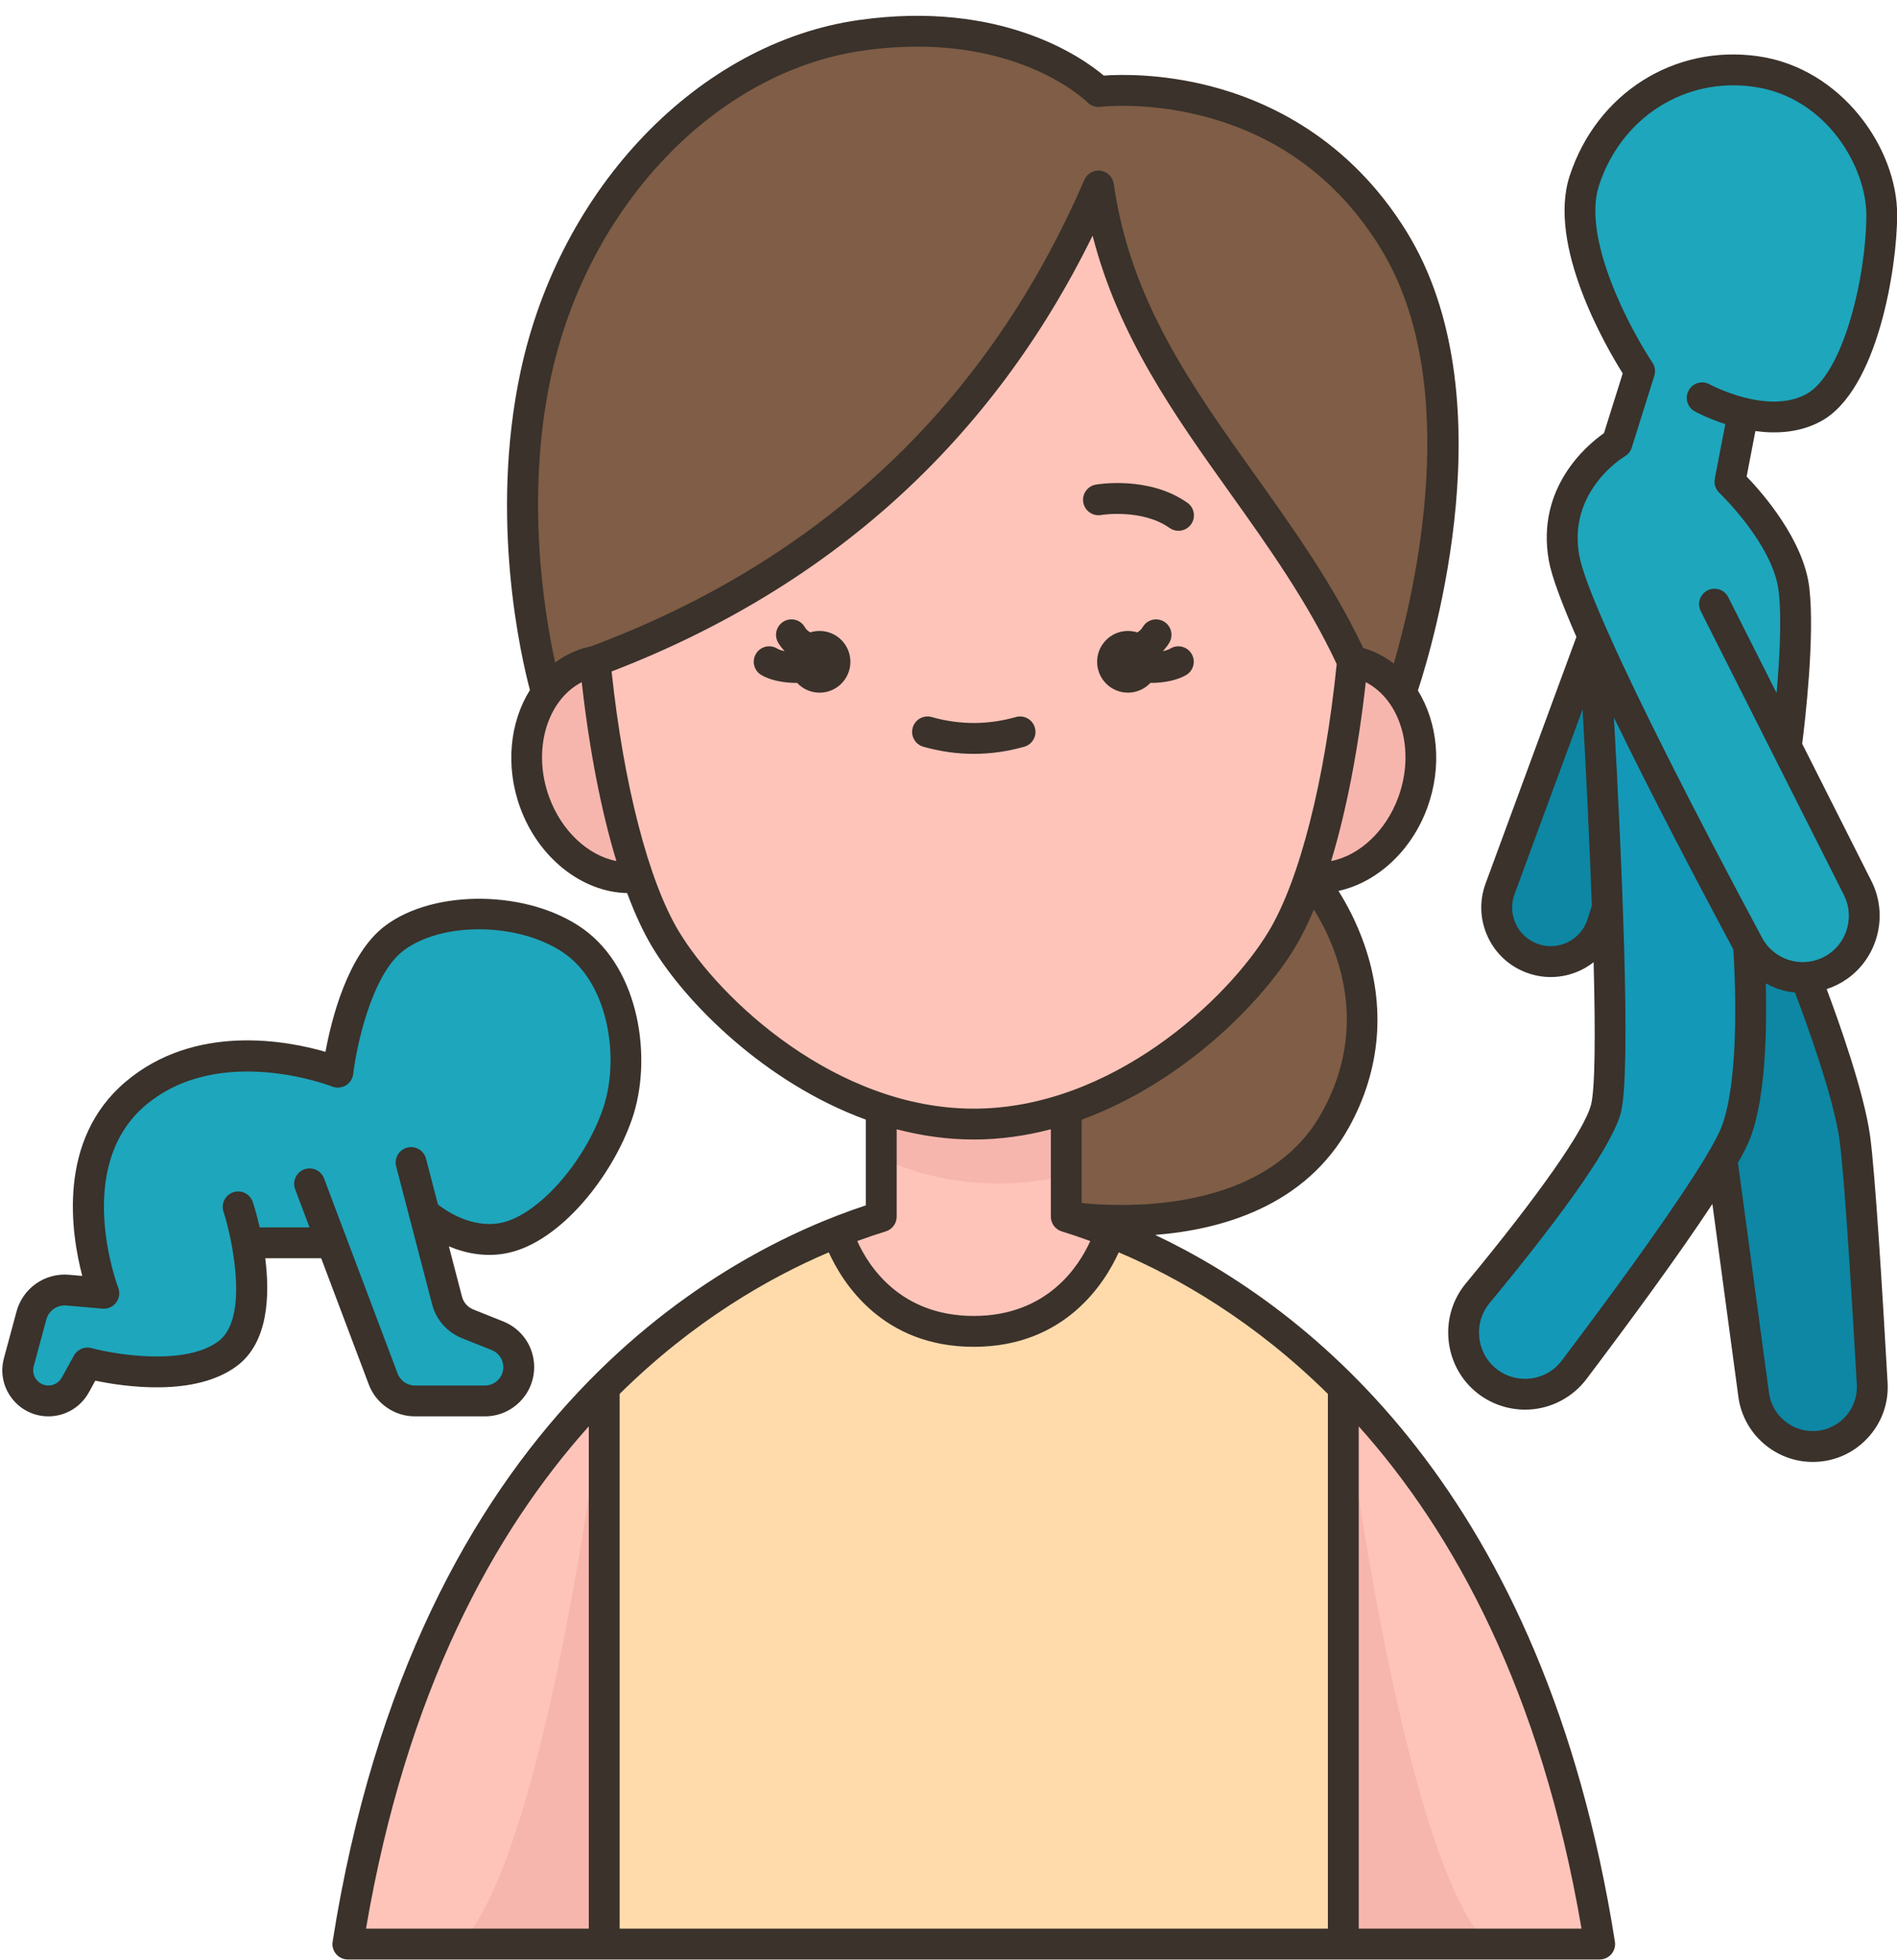 <?xml version="1.0" encoding="UTF-8"?><svg xmlns="http://www.w3.org/2000/svg" xmlns:xlink="http://www.w3.org/1999/xlink" height="508.2" preserveAspectRatio="xMidYMid meet" version="1.0" viewBox="-0.6 -4.1 492.1 508.2" width="492.1" zoomAndPan="magnify"><g><g><g id="change1_1"><path d="M414.372,500.008h-66.51c-37.311-44.982-29.61-93.786,0-144.45 C376.512,384.298,403.232,429.468,414.372,500.008z" fill="#fec4b9"/></g><g id="change1_2"><path d="M156.142,355.558c35.227,50.528,40.037,99.003,0,144.45h-66.51 C100.772,429.468,127.492,384.298,156.142,355.558z" fill="#fec4b9"/></g><g id="change2_1"><path d="M287.372,315.378h-70.74c-17.66,6.97-39.59,19.2-60.49,40.18v144.45h191.72v-144.45 C326.962,334.578,305.032,322.348,287.372,315.378z" fill="#ffdbac"/></g><g id="change3_1"><path d="M416.362,231.288l-1.32,4.18c-1.9,5.99-7.43,9.78-13.36,9.78c-1.58,0-3.2-0.28-4.78-0.85 c-7.3-2.64-11.06-10.73-8.37-18.01l24.1-65.45c0.613-0.719,1.077-0.533,1.157-0.373 C422.145,166.449,433.193,200.716,416.362,231.288z" fill="#0d87a3"/></g><g id="change3_2"><path d="M485.062,354.668c-1.15-20.41-3.16-53.87-4.51-63.67c-1.97-14.41-12.74-41.64-12.74-41.64 c2.389-13.695-4.055-15.808-14.84-8.4l-6.87,55.65l8.22,60.99c1.03,7.67,7.58,13.39,15.31,13.39c8.58,0,15.46-6.97,15.46-15.43 C485.092,355.258,485.082,354.968,485.062,354.668z" fill="#0d87a3"/></g><g id="change4_1"><path d="M452.972,240.958c0,0,2.59,33.41-3.28,48.63c-0.69,1.78-1.93,4.18-3.59,7.02 c-8.23,14.07-26.68,39.03-38.35,54.49c-5.57,7.36-16.2,8.48-23.18,2.45c-3.65-3.16-5.53-7.61-5.53-12.1 c0-3.58,1.2-7.18,3.66-10.16c12.02-14.54,30.83-38.35,33.3-47.91c1.53-5.9,1.23-28.13,0.36-52.09 c-1.11-30.58-3.15-63.99-3.51-69.87C434.906,175.14,453.893,210.303,452.972,240.958z" fill="#1498b7"/></g><g id="change5_1"><path d="M462.782,189.478c0,0,3.63-26.92,2-40.72s-16.62-27.97-16.62-27.97l3.43-17.77 c5.55,1.32,12.38,1.77,18.22-1.37c12.23-6.59,17.73-35.18,17.73-50.04c0-14.8-12.24-34.22-32.54-37.15 c-20.3-2.94-38.44,9.44-44.6,28.28c-6.17,18.83,14.33,49.4,14.33,49.4l-5.86,18.63c0,0-17.24,10.18-13.75,29.8 c0.73,4.08,3.52,11.36,7.51,20.37l0.22,0.48c10.57,23.78,29.23,59.23,40.12,79.54c3.03,5.66,8.93,8.69,14.84,8.4 c2.91-0.13,5.82-1.07,8.4-2.87c4.39-3.08,6.81-8.02,6.81-13.1c0-2.42-0.55-4.88-1.71-7.18L462.782,189.478z" fill="#1ea6bc"/></g><g id="change5_2"><path d="M109.472,310.508l5.91,22.65c0.71,2.73,2.67,4.96,5.29,6l7.79,3.12c3.32,1.33,5.5,4.55,5.5,8.13 c0,2.42-0.98,4.61-2.56,6.2c-1.59,1.58-3.78,2.56-6.2,2.56h-18.2c-3.64,0-6.91-2.26-8.19-5.67l-13.33-35.33h-21.94l-0.06,0.01 c1.74,9.27,2.68,22.91-4.97,28.68c-12.04,9.1-36.42,2.47-36.42,2.47l-3.17,5.73c-1.4,2.54-4.07,4.11-6.96,4.11 c-4.51,0-7.96-3.69-7.96-7.94c0-0.69,0.09-1.39,0.28-2.09l3.26-12.1c1.14-4.2,5.11-6.97,9.44-6.6l9.35,0.82 c0,0-13.1-33.78,8.24-51.8c21.34-18.02,52.48-5.53,52.48-5.53s3-25.9,14.57-34.7c11.57-8.79,34.1-8.27,46.76,0.81 c12.66,9.09,16.23,30.08,11.21,44.69c-5.03,14.61-17.98,29.8-29.33,32.17C118.902,319.268,109.472,310.508,109.472,310.508z" fill="#1ea6bc"/></g><g id="change6_1"><path d="M339.152,223.368h-0.01l-63.14,60.01c-6.34,8.706-5.58,18.118,0,28.01c0,0,51.14,8.74,69.86-25.15 C364.582,252.338,339.152,223.368,339.152,223.368z" fill="#7f5d46"/></g><g id="change6_2"><path d="M360.942,58.158c-27.61-44.83-76.59-38.52-76.59-38.52s-20.43-20.43-61.63-14.58 c-41.2,5.85-74.9,43.72-84.37,87.99c-9.06,42.38,2.85,82.46,2.85,82.46h221.6C362.802,175.508,388.542,102.998,360.942,58.158z" fill="#7f5d46"/></g><g id="change7_1"><path d="M164.862,223.368l-0.01,0c-10.79,1.3-22.07-6.59-26.75-19.4c-3.77-10.32-2.26-21.18,3.1-28.46 c2.32-3.15,5.37-5.63,9.03-7.1c1.18-0.48,2.32-0.79,3.53-1.03C186.024,174.178,191.943,192.899,164.862,223.368z" fill="#f7b6ad"/></g><g id="change7_2"><path d="M350.242,167.378c1.21,0.24,2.35,0.55,3.53,1.03c3.66,1.47,6.71,3.95,9.03,7.1 c5.36,7.28,6.87,18.14,3.1,28.46c-4.68,12.81-15.96,20.7-26.75,19.4l-0.01,0C321.056,197.39,320.69,175.645,350.242,167.378z" fill="#f7b6ad"/></g><g id="change1_3"><path d="M284.352,44.138c-25.65,59.33-69.18,100.42-130.59,123.24c2.09,21.43,5.97,41.14,11.1,55.99 c2.17,6.29,4.57,11.71,7.15,16.01c9.24,15.4,30.34,35.55,55.99,44v28.01c-3.53,1.08-7.34,2.4-11.37,3.99 c0,0,7.07,25.76,35.37,25.76s35.37-25.76,35.37-25.76c-4.03-1.59-7.84-2.91-11.37-3.99v-28.01c25.65-8.45,46.75-28.6,55.99-44 c2.58-4.3,4.98-9.72,7.15-16.01c5.13-14.85,9.01-34.56,11.1-55.99C330.132,123.548,291.562,94.618,284.352,44.138z" fill="#fec4b9"/></g><g id="change7_3"><path d="M156.142,355.558v144.45h-37.37C141.662,476.328,156.142,355.558,156.142,355.558z" fill="#f7b6ad"/></g><g id="change7_4"><path d="M347.862,355.558v144.45h37.37C362.342,476.328,347.862,355.558,347.862,355.558z" fill="#f7b6ad"/></g><g id="change7_5"><path d="M276.002,283.378v17.35c-27.93,6.61-48-4.68-48-4.68v-12.67c7.66,2.52,15.72,4,24,4 C260.282,287.378,268.342,285.898,276.002,283.378z" fill="#f7b6ad"/></g></g><g id="change8_1"><path d="M280.416,126.198c-0.383-2.176,1.069-4.25,3.245-4.634c0.558-0.099,13.78-2.329,23.761,4.705 c1.806,1.272,2.239,3.768,0.966,5.573c-0.779,1.105-2.017,1.696-3.273,1.696c-0.796,0-1.6-0.236-2.3-0.73 c-7.175-5.056-17.661-3.385-17.765-3.365C282.874,129.824,280.8,128.374,280.416,126.198z M265.101,189.533 c2.125-0.602,3.361-2.813,2.759-4.938c-0.602-2.124-2.813-3.364-4.938-2.759c-7.258,2.055-14.563,2.055-21.821,0 c-2.128-0.604-4.336,0.635-4.938,2.759c-0.602,2.126,0.634,4.337,2.759,4.938c4.338,1.228,8.742,1.851,13.089,1.851 C256.36,191.383,260.764,190.76,265.101,189.533z M418.322,499.384c0.183,1.155-0.15,2.333-0.91,3.223 c-0.76,0.89-1.871,1.401-3.041,1.401l-324.737-0.001c-1.17,0-2.281-0.512-3.041-1.401c-0.76-0.89-1.092-2.067-0.91-3.223 c21.664-137.148,101.806-178.895,138.323-190.922v-22.229c-26.145-9.548-46.753-30.34-55.424-44.792 c-2.312-3.854-4.488-8.553-6.498-13.959c-11.651-0.236-22.968-9.073-27.738-22.139c-3.951-10.82-2.66-22.241,2.522-30.504 c-2.232-8.402-10.618-44.305-2.423-82.63c10.213-47.762,46.283-85.228,87.715-91.108c36.991-5.25,58.029,9.727,63.566,14.398 c4.164-0.297,14.747-0.573,27.563,2.715c15.034,3.856,36.095,13.553,51.054,37.852c26.1,42.393,6.841,106.819,2.868,118.894 c5.12,8.254,6.379,19.616,2.448,30.384c-4.125,11.299-13.15,19.427-23.049,21.577c2.152,3.424,4.689,8.132,6.69,13.849 c5.646,16.127,4.284,32.517-3.937,47.399c-11.368,20.579-33.245,26.62-50.297,27.954 C339.278,335.19,399.912,382.836,418.322,499.384z M340.242,231.743c-1.527,3.644-3.138,6.895-4.82,9.698 c-8.671,14.452-29.279,35.244-55.424,44.792v21.624c11.237,1.136,47.888,2.646,62.362-23.556 C354.947,261.515,346.143,241.273,340.242,231.743z M353.694,172.789c-1.968,17.629-5.066,33.492-8.987,46.397 c7.346-1.457,14.219-7.776,17.437-16.587C366.578,190.455,362.774,177.503,353.694,172.789z M143.401,167.697 c1.632-1.213,3.414-2.232,5.345-3.006c1.239-0.496,2.483-0.862,3.869-1.151c59.93-22.347,103.019-63.052,128.069-120.991 c0.71-1.645,2.429-2.617,4.202-2.378c1.775,0.238,3.176,1.626,3.429,3.399c4.307,30.149,20.041,52.207,36.7,75.56 c9.96,13.963,20.239,28.389,28.022,44.809c0.76,0.214,1.491,0.46,2.221,0.752c2.077,0.833,3.983,1.946,5.712,3.282 c5.305-18.215,18.256-72.475-3.439-107.714c-10.827-17.587-26.28-29.1-45.93-34.219c-14.824-3.861-26.622-2.444-26.741-2.431 c-1.225,0.156-2.46-0.267-3.333-1.14c-0.777-0.764-19.723-18.92-58.243-13.449c-38.175,5.42-71.491,40.315-81.016,84.862 C135.665,124.762,140.569,154.746,143.401,167.697z M159.297,219.186c-3.921-12.905-7.019-28.768-8.987-46.397 c-9.079,4.714-12.884,17.667-8.45,29.81C145.077,211.41,151.953,217.729,159.297,219.186z M252.002,283.383 c35.643,0,65.876-28.251,76.56-46.058c8.002-13.337,14.553-39.166,17.587-69.24c-7.518-16.078-17.744-30.428-27.647-44.31 c-14.306-20.055-29.035-40.703-35.67-66.782c-26.113,53.224-68.036,91.196-124.778,113.026 c3.115,29.246,9.558,54.256,17.388,67.306C186.126,255.132,216.36,283.383,252.002,283.383z M221.775,317.711 c2.87,6.378,11.079,19.426,30.227,19.426s27.357-13.048,30.227-19.426c-2.658-0.976-5.142-1.807-7.406-2.503 c-1.679-0.516-2.825-2.067-2.825-3.823v-22.658c-6.422,1.683-13.112,2.656-19.997,2.656c-6.885,0-13.574-0.973-19.997-2.656v22.658 c0,1.756-1.146,3.308-2.825,3.823C226.917,315.905,224.433,316.736,221.775,317.711z M160.14,357.349v138.658l183.724,0V357.349 c-19.154-18.911-38.79-30.131-54.251-36.711c-3.613,7.965-13.96,24.5-37.611,24.5s-33.998-16.535-37.611-24.5 C198.931,327.218,179.295,338.438,160.14,357.349z M94.345,496.007l57.796,0V365.756 C127.533,393.22,104.849,434.396,94.345,496.007z M409.66,496.008c-10.505-61.612-33.189-102.788-57.796-130.252v130.252 L409.66,496.008z M212.002,159.511c-0.842,0-1.653,0.132-2.416,0.373c-0.594-0.333-1.072-0.789-1.414-1.379 c-1.109-1.911-3.556-2.561-5.467-1.453c-1.911,1.108-2.561,3.557-1.453,5.467c0.479,0.826,1.061,1.56,1.704,2.228 c-0.76-0.153-1.451-0.377-1.977-0.689c-1.9-1.134-4.354-0.508-5.483,1.391c-1.13,1.897-0.507,4.353,1.391,5.482 c2.214,1.318,5.658,2.051,9.029,2.051c0.085,0,0.168-0.006,0.253-0.007c1.46,1.558,3.53,2.538,5.834,2.538c4.418,0,8-3.582,8-8 C220.002,163.093,216.421,159.511,212.002,159.511z M303.025,164.057c-0.526,0.313-1.217,0.538-1.978,0.691 c0.643-0.668,1.226-1.402,1.705-2.229c1.108-1.91,0.458-4.358-1.453-5.467c-1.912-1.107-4.358-0.458-5.467,1.453 c-0.343,0.591-0.82,1.046-1.414,1.379c-0.762-0.241-1.573-0.373-2.416-0.373c-4.418,0-8,3.582-8,8c0,4.418,3.582,8,8,8 c2.304,0,4.374-0.979,5.834-2.538c0.085,0.001,0.168,0.007,0.253,0.007c3.371,0,6.815-0.732,9.029-2.051 c1.898-1.13,2.521-3.585,1.391-5.482C307.378,163.549,304.924,162.925,303.025,164.057z M68.207,322.167 c1.242,9.763,0.761,21.812-7.282,27.886c-10.853,8.196-29.448,5.403-36.798,3.862l-1.704,3.083 c-2.104,3.807-6.113,6.171-10.462,6.171c-3.75,0-7.209-1.708-9.49-4.685c-2.281-2.978-3.028-6.762-2.052-10.383l3.266-12.107 c1.638-6.072,7.382-10.092,13.642-9.535l3.414,0.298c-2.934-11.153-6.562-35.312,11.249-50.352 c18.02-15.217,41.831-10.665,51.84-7.761c1.54-8.361,5.742-25.273,15.377-32.597c12.823-9.746,37.373-9.392,51.509,0.744 c14.657,10.512,17.981,33.741,12.656,49.234c-5.104,14.849-18.58,31.921-32.295,34.788c-5.774,1.209-11.068,0.022-15.232-1.724 l3.406,13.055c0.39,1.495,1.479,2.729,2.913,3.304l7.782,3.112c4.873,1.95,8.021,6.601,8.021,11.848 c0,7.036-5.724,12.76-12.76,12.76h-18.2c-5.278,0-10.076-3.318-11.938-8.256l-12.354-32.746H68.207z M64.982,307.607 c0.266,0.812,1.025,3.229,1.79,6.56h12.922l-3.726-9.876c-0.78-2.067,0.264-4.375,2.331-5.154c2.067-0.781,4.375,0.264,5.155,2.33 l19.098,50.622c0.695,1.843,2.484,3.08,4.453,3.08h18.2c2.625,0,4.76-2.135,4.76-4.76c0-1.957-1.175-3.692-2.993-4.42l-7.781-3.112 c-3.783-1.513-6.655-4.771-7.683-8.713l-9.34-35.803c-0.558-2.138,0.723-4.322,2.861-4.88c2.136-0.56,4.322,0.723,4.88,2.86 l3.107,11.909c2.221,1.722,8.973,6.291,16.423,4.733c9.465-1.979,21.54-15.515,26.367-29.559 c4.413-12.838,1.547-32.028-9.752-40.133c-11.416-8.185-31.83-8.612-42.006-0.876c-8.355,6.351-12.235,25.234-13.025,31.976 c-0.145,1.236-0.858,2.337-1.929,2.974c-1.071,0.635-2.377,0.737-3.533,0.275c-0.285-0.114-29.204-11.341-48.41,4.876 c-18.94,15.993-7.208,46.986-7.087,47.298c0.5,1.288,0.299,2.743-0.531,3.848c-0.83,1.105-2.166,1.709-3.547,1.583l-9.355-0.818 c-2.398-0.206-4.594,1.326-5.221,3.65l-3.266,12.107c-0.323,1.197-0.075,2.449,0.679,3.434c0.754,0.985,1.898,1.55,3.139,1.55 c1.439,0,2.765-0.782,3.461-2.041l3.167-5.73c0.892-1.614,2.772-2.408,4.55-1.926c6.261,1.691,24.398,4.667,32.966-1.804 c8.002-6.042,3.486-26.784,1.273-33.574c-0.684-2.1,0.462-4.357,2.561-5.043C62.038,304.363,64.295,305.507,64.982,307.607z M454.765,107.676l-2.271,11.792c4.109,4.266,14.796,16.423,16.262,28.82c1.489,12.597-1.148,34.955-1.849,40.482l17.978,35.637 c4.441,8.804,1.698,19.706-6.379,25.36c-1.626,1.138-3.398,2.008-5.249,2.614c3.169,8.446,9.714,26.782,11.262,38.075 c1.306,9.523,3.191,40.053,4.542,63.986c0.305,5.395-1.572,10.528-5.283,14.455c-3.713,3.929-8.735,6.092-14.141,6.092 c-9.695,0-17.984-7.246-19.28-16.855l-6.747-50.045c-8.772,13.326-21.585,30.743-32.67,45.418 c-3.314,4.387-8.351,7.235-13.819,7.815c-0.696,0.074-1.393,0.11-2.088,0.11c-4.768,0-9.44-1.717-13.076-4.856 c-8.159-7.046-9.209-19.532-2.341-27.833c18.979-22.944,30.83-39.843,32.513-46.362c1.076-4.166,1.151-18.516,0.673-36.976 c-0.972,0.758-2.028,1.426-3.162,1.985c-2.521,1.241-5.224,1.866-7.942,1.867c-2.071,0-4.15-0.363-6.164-1.095 c-4.538-1.646-8.158-4.966-10.191-9.344c-2.034-4.379-2.235-9.285-0.566-13.815l23.559-63.957 c-3.79-8.679-6.426-15.695-7.153-19.78c-3.362-18.896,9.888-29.946,14.3-33.048l4.868-15.488 c-4.305-6.857-19.662-33.195-13.754-51.239c7.009-21.405,27.146-34.15,48.978-30.994c21.514,3.111,35.967,23.768,35.967,41.107 c0,13.436-4.995,45.575-19.835,53.565C466.239,108.112,460.174,108.417,454.765,107.676z M412.342,230.736 c-0.591-16.35-1.471-34.395-2.401-50.903l-17.657,47.936c-0.928,2.519-0.816,5.245,0.314,7.68c1.13,2.434,3.143,4.278,5.666,5.194 c2.588,0.94,5.373,0.788,7.841-0.43c2.47-1.217,4.288-3.332,5.12-5.955L412.342,230.736z M445.963,288.148 c4.988-12.928,3.418-40.925,3.079-46.057c-8.97-16.738-21.127-39.849-30.971-60.109c1.84,33.042,4.604,91.558,1.804,102.399 c-2.054,7.952-13.525,24.594-34.095,49.462c-4.115,4.974-3.484,12.455,1.406,16.679c2.533,2.188,5.764,3.2,9.09,2.846 c3.325-0.353,6.265-2.016,8.279-4.683C428.004,317.644,443.096,295.579,445.963,288.148z M476.593,291.542 c-1.552-11.316-8.923-31.348-11.556-38.27c-0.877-0.089-1.752-0.229-2.619-0.435c-1.753-0.418-3.411-1.091-4.962-1.942 c0.311,11.403,0.046,29.57-4.029,40.132c-0.649,1.683-1.742,3.848-3.184,6.384l8.042,59.655c0.763,5.657,5.643,9.924,11.352,9.924 c3.183,0,6.141-1.273,8.327-3.587c2.185-2.312,3.289-5.334,3.11-8.509C479.973,335.419,477.93,301.293,476.593,291.542z M444.237,120.037l2.728-14.163c-4.519-1.454-7.628-3.141-7.934-3.31c-1.934-1.068-2.636-3.502-1.568-5.436 c1.066-1.933,3.496-2.635,5.429-1.571c0.148,0.081,14.884,8.027,25.022,2.568c9.682-5.212,15.627-30.608,15.627-46.521 c0-12.149-10.117-30.442-29.112-33.189c-17.909-2.601-34.453,7.922-40.23,25.566c-4.561,13.931,8.453,37.879,13.852,45.932 c0.676,1.008,0.858,2.269,0.494,3.427l-5.856,18.632c-0.296,0.943-0.932,1.743-1.783,2.246 c-0.593,0.355-14.792,9.093-11.847,25.647c0.648,3.643,3.27,10.593,7.645,20.4l0.083-0.005c0.004,0.066,0.01,0.151,0.014,0.223 c7.92,17.724,21.535,44.722,39.696,78.585c1.616,3.013,4.449,5.195,7.774,5.987c3.326,0.793,6.842,0.121,9.645-1.841 c4.842-3.39,6.486-9.926,3.824-15.203l-37.153-73.648c-0.995-1.973-0.203-4.378,1.77-5.373c1.973-0.993,4.377-0.203,5.373,1.77 l12.533,24.844c0.76-8.562,1.377-19.352,0.547-26.375c-1.439-12.174-15.256-25.397-15.396-25.529 C444.425,122.759,443.979,121.377,444.237,120.037z" fill="#3a322b"/></g></g></svg>
